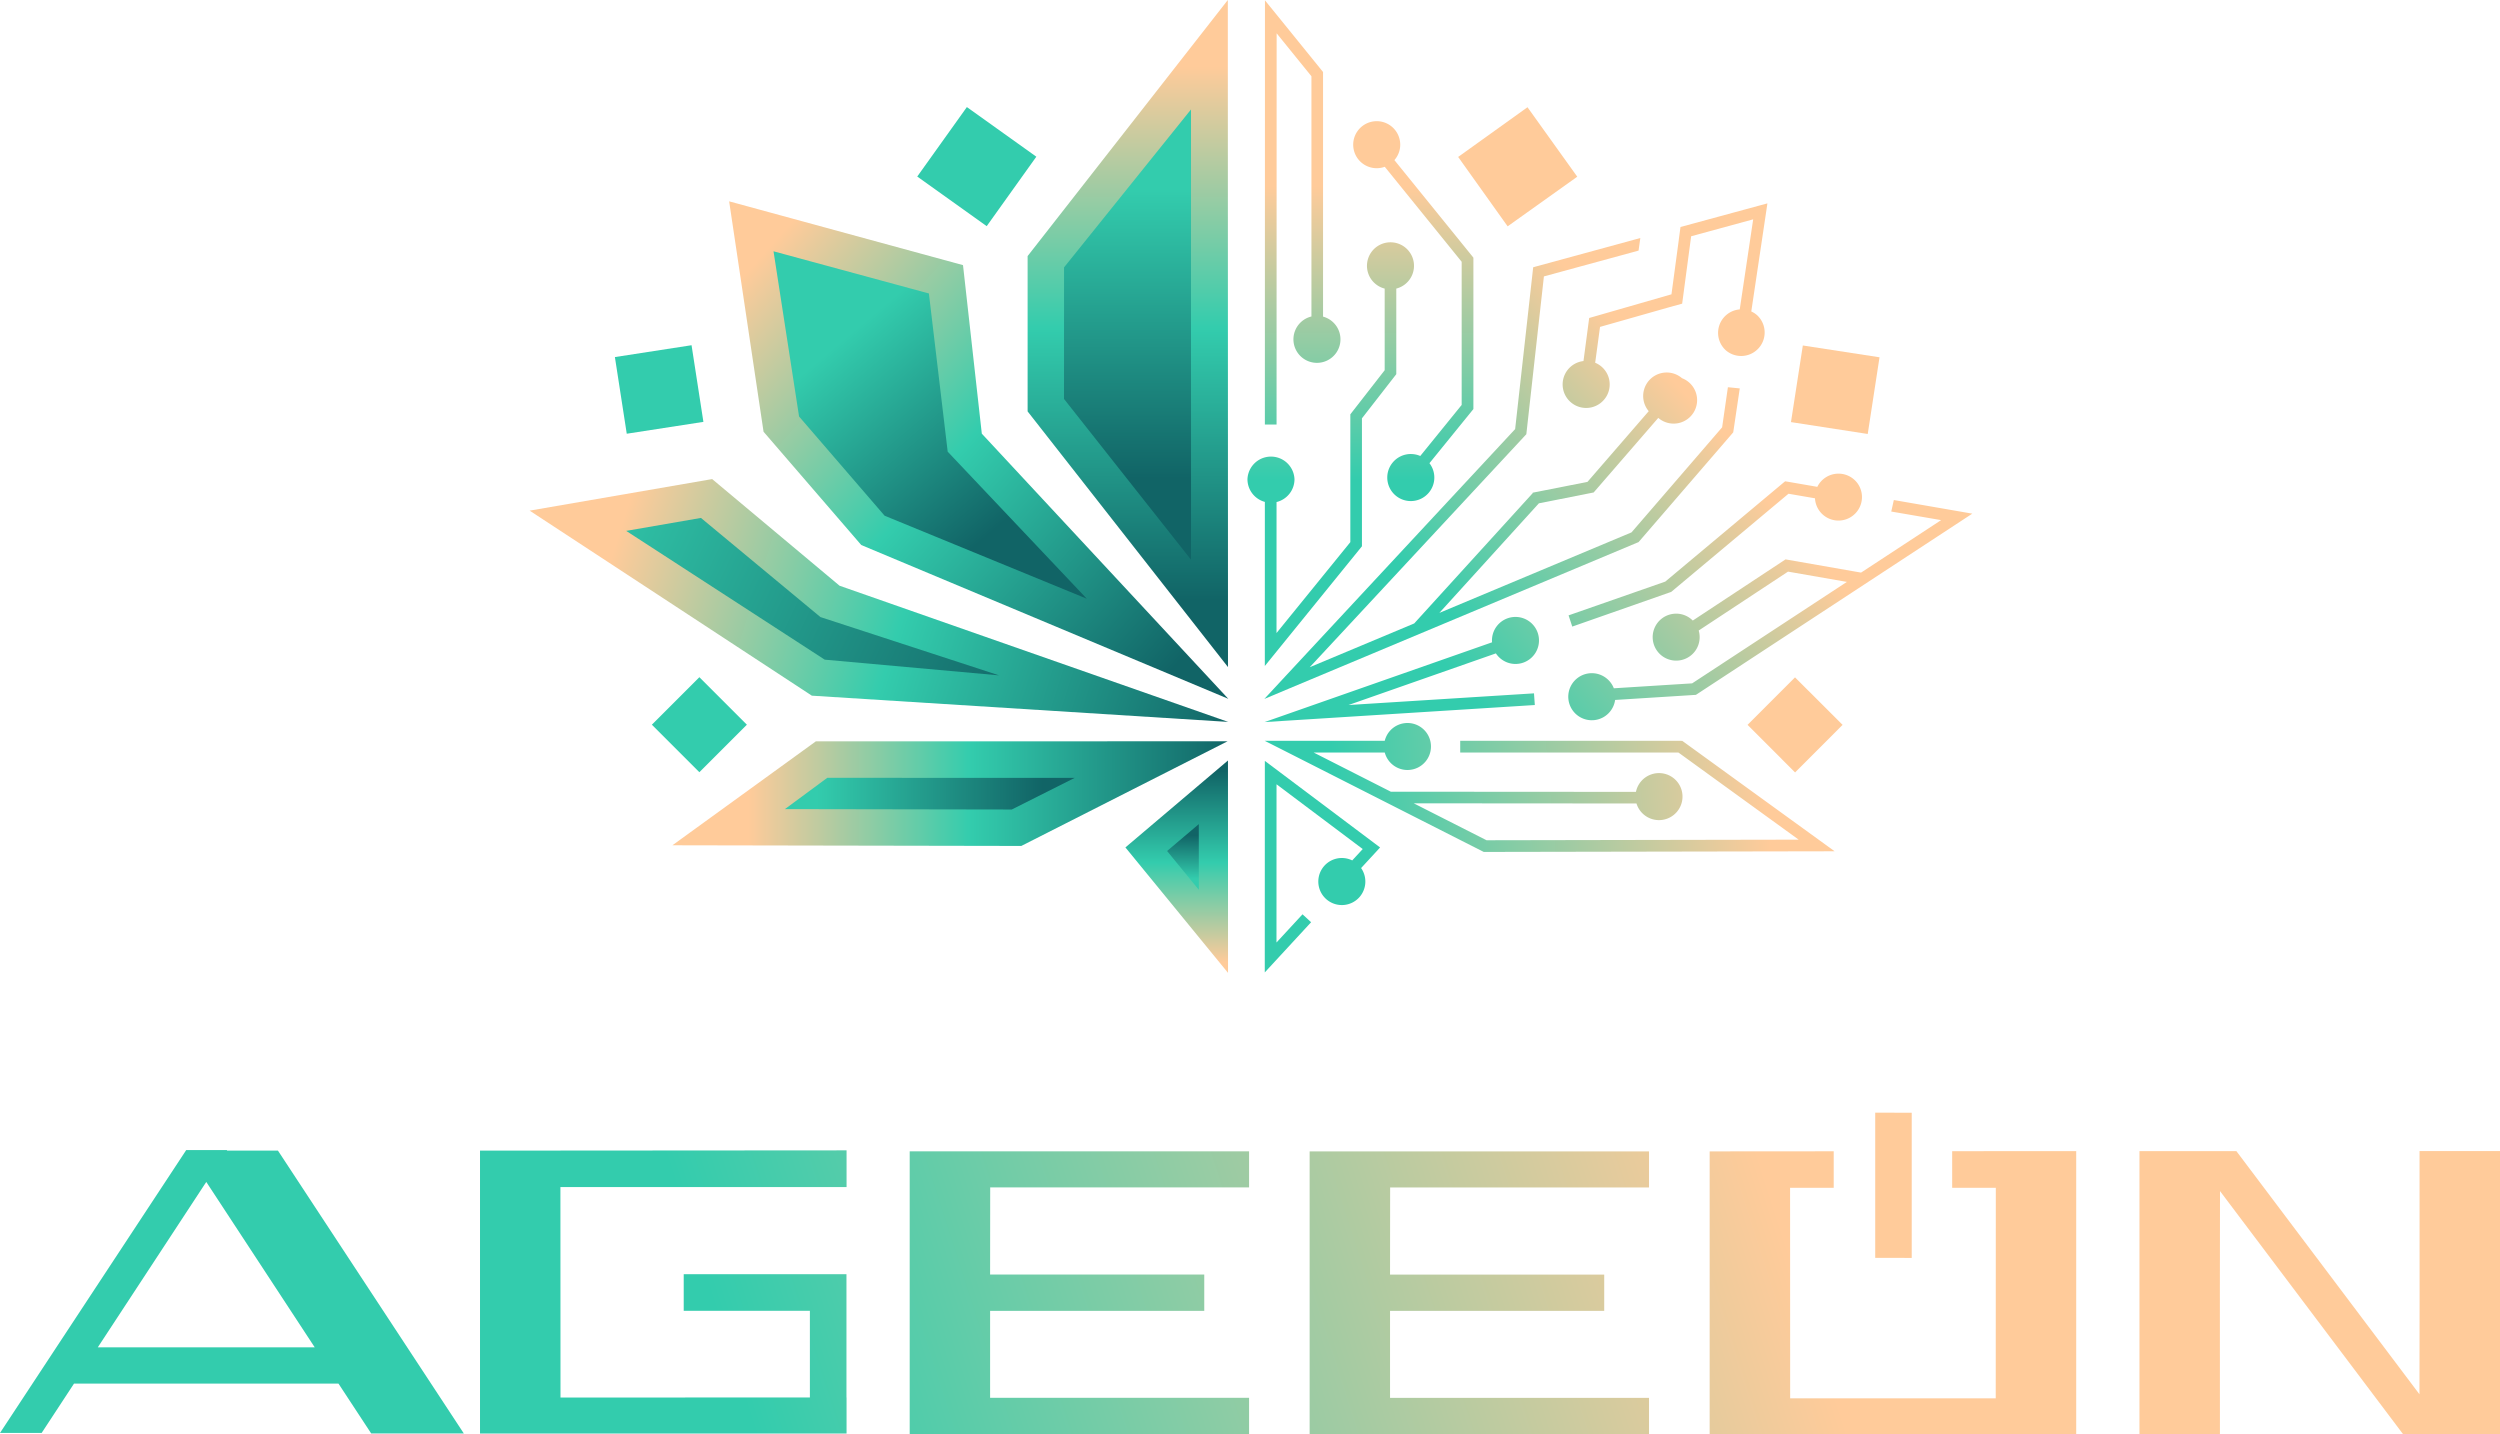 <svg xmlns="http://www.w3.org/2000/svg" width="574.73" height="329.728" viewBox="0 0 151.616 86.983" xmlns:xlink="http://www.w3.org/1999/xlink" shape-rendering="geometricPrecision" text-rendering="geometricPrecision" image-rendering="optimizeQuality" fill-rule="evenodd" clip-rule="evenodd"><defs><style>.fil15{fill:#33ccad}.fil16{fill:#ffcb9a}.fil6{fill:url(#id0)}.fil1{fill:url(#id1)}.fil9{fill:url(#id2)}.fil3{fill:url(#id3)}.fil8{fill:url(#id4)}.fil5{fill:url(#id5)}.fil7{fill:url(#id6)}.fil11{fill:url(#id7)}.fil2{fill:url(#id8)}.fil10{fill:url(#id9)}.fil4{fill:url(#id10)}.fil12{fill:url(#id11)}.fil14{fill:url(#id12)}.fil13{fill:url(#id13)}.fil0{fill:url(#id14);fill-rule:nonzero}</style><linearGradient id="id0" gradientUnits="userSpaceOnUse" x1="64.123" y1="40.716" x2="35.845" y2="27.479"><stop offset="0" stop-color="#116466"/><stop offset="1" stop-color="#33ccad"/></linearGradient><linearGradient id="id1" gradientUnits="userSpaceOnUse" x1="71.364" y1="58.356" x2="71.364" y2="46.764"><stop offset="0" stop-color="#ffcb9a"/><stop offset=".522" stop-color="#33ccad"/><stop offset="1" stop-color="#116466"/></linearGradient><linearGradient id="id2" gradientUnits="userSpaceOnUse" x1="68.397" y1="4.046" x2="68.397" y2="36.409"><stop offset="0" stop-color="#ffcb9a"/><stop offset=".49" stop-color="#33ccad"/><stop offset="1" stop-color="#116466"/></linearGradient><linearGradient id="id3" gradientUnits="userSpaceOnUse" x1="46.644" y1="15.001" x2="72.998" y2="38.469"><stop offset="0" stop-color="#ffcb9a"/><stop offset=".478" stop-color="#33ccad"/><stop offset="1" stop-color="#116466"/></linearGradient><linearGradient id="id4" gradientUnits="userSpaceOnUse" xlink:href="#id0" x1="63.242" y1="48.132" x2="49.535" y2="48.132"/><linearGradient id="id5" gradientUnits="userSpaceOnUse" x1="37.625" y1="32.085" x2="74.838" y2="43.892"><stop offset="0" stop-color="#ffcb9a"/><stop offset=".459" stop-color="#33ccad"/><stop offset="1" stop-color="#116466"/></linearGradient><linearGradient id="id6" gradientUnits="userSpaceOnUse" xlink:href="#id5" x1="45.401" y1="44.956" x2="74.675" y2="44.956"/><linearGradient id="id7" gradientUnits="userSpaceOnUse" x1="81.035" y1="48.823" x2="106.931" y2="46.526"><stop offset="0" stop-color="#33ccad"/><stop offset="1" stop-color="#ffcb9a"/></linearGradient><linearGradient id="id8" gradientUnits="userSpaceOnUse" xlink:href="#id0" x1="71.759" y1="50.651" x2="71.725" y2="53.29"/><linearGradient id="id9" gradientUnits="userSpaceOnUse" xlink:href="#id0" x1="68.38" y1="29.028" x2="68.38" y2="11.552"/><linearGradient id="id10" gradientUnits="userSpaceOnUse" xlink:href="#id0" x1="61.166" y1="31.409" x2="51.656" y2="20.141"/><linearGradient id="id11" gradientUnits="userSpaceOnUse" x1="106.334" y1="29.325" x2="89.972" y2="43.055"><stop offset="0" stop-color="#ffcb9a"/><stop offset="1" stop-color="#33ccad"/></linearGradient><linearGradient id="id12" gradientUnits="userSpaceOnUse" xlink:href="#id11" x1="99.083" y1="20.569" x2="84.807" y2="34.152"/><linearGradient id="id13" gradientUnits="userSpaceOnUse" xlink:href="#id11" x1="82.505" y1="11.323" x2="82.505" y2="29.087"/><linearGradient id="id14" gradientUnits="userSpaceOnUse" xlink:href="#id7" x1="45.759" y1="86.895" x2="105.858" y2="67.569"/></defs><g id="Слой_x0020_1"><g id="_179393904"><path id="_89337360" class="fil0" d="M84.301 79.5H97.29v-2.202H84.301l.006-5.283h15.7v-2.188H79.425V86.98h20.582v-2.206H84.301V79.5zm31.638-12.018v8.805l-2.214-.002V67.48l2.214.002zM49.117 84.75v-5.255h-7.652v-2.22h9.87v7.474h.006v2.188h-22.23V69.781l22.23-.016v2.226H33.987l.005 12.766 15.125-.008zm-37.825-15l-.02.031h-.01l.005.007L0 86.904l2.527-.003 1.961-2.99h16.04l1.983 3.022 5.619.003L16.856 69.78h-3.1l.02-.032h-2.484zm-5.36 11.96l6.578-10.03.698 1.064 5.878 8.965H5.933zm129.695-11.9h-5.876v17.174h4.88l-.003-8.91.008-5.84L145.74 86.98h5.876V69.807h-4.88l.003 8.91-.008 5.84-11.104-14.748zm-9.712.001v17.171h-22.23V69.827l7.523-.006v2.216h-2.646l.005 12.766h12.467l.005-12.766h-2.647v-2.222l7.524-.005zM55.17 86.978h20.582v-2.206H60.046v-5.274h12.988v-2.202H60.046l.006-5.284h15.7v-2.188H55.17v17.154z"/><path id="_89337288" class="fil1" d="M74.472 46.12L74.475 59l-6.223-7.607z"/><path id="_89337216" class="fil2" d="M72.703 49.979l.001 3.983-1.924-2.352z"/><path id="_89337120" class="fil3" d="M44.22 12.21l14.183 3.869 1.14 10.22 14.949 16.082-22.26-9.328-5.925-6.87z"/><path id="_89337048" class="fil4" d="M56.334 17.798l-9.423-2.558 1.549 10.018 5.188 6.018L65.91 36.31l-8.436-8.918z"/><path id="_89336952" class="fil5" d="M43.19 29.054l7.727 6.468 23.57 8.259-25.251-1.591L32.12 30.968z"/><path id="_89336880" class="fil6" d="M42.51 31.41l7.245 6.012 10.837 3.537-10.575-.953-12.041-7.81z"/><path id="_89336784" class="fil7" d="M61.939 51.303l12.508-6.347-24.968.003-8.7 6.304z"/><path id="_89336712" class="fil8" d="M61.36 49.094l3.814-1.918-15.002-.005-2.57 1.898z"/><path id="_89336616" class="fil9" d="M74.463 0L62.321 15.53v9.42l12.152 15.505z"/><path id="_89336544" class="fil10" d="M72.23 6.638l-7.7 9.578-.002 7.978 7.702 9.75z"/><path id="_89336448" class="fil11" d="M89.909 51.629l-11.885-6.032-1.323-.67h1.482l5.796.001c.053-.21.153-.418.306-.593a1.425 1.425 0 1 1-.304 1.302l-4.316-.001 4.685 2.378 14.864.01a1.428 1.428 0 0 1 2.337-.787c.592.517.653 1.418.136 2.011a1.427 1.427 0 0 1-2.44-.52l-13.509-.01 4.415 2.24 18.93-.036-7.292-5.284-13.234-.001v-.709h13.35l.114.002.093.066 8.267 5.991.882.64-1.09.002-20.104.038-.084.001-.076-.04z"/><path id="_89336376" class="fil12" d="M112.63 29.28a1.426 1.426 0 1 1-2.558.94l-1.606-.277-7.066 5.914-.049.041-.062.021L95.352 38l-.224-.68 5.865-2.048 7.144-5.98.125-.103.162.026 1.79.31a1.43 1.43 0 0 1 2.416-.244zm.237 5.446l-4.58-.802-5.626 3.71a1.424 1.424 0 0 0-2.165 1.836c.458.64 1.35.786 1.99.327.505-.361.7-.993.534-1.558l5.417-3.572 3.569.623-9.383 6.153-4.75.299a1.426 1.426 0 0 0-.398-.565 1.427 1.427 0 1 0 .476 1.272l4.809-.303.09-.006.081-.052 15.93-10.445.752-.492-.886-.154-3.873-.672-.156.698 3.024.52-4.855 3.183zM90.72 39.624c.333.506.965.762 1.579.588a1.426 1.426 0 1 0-1.812-1.258L79.12 42.94l-2.427.851 2.567-.162 13.821-.872-.05-.708-11.25.708 8.94-3.132z"/><path id="_89336304" class="fil13" d="M84.68 22.692l-2.083 2.678v7.76l-5.26 6.484-.63.776v-1l.002-8.952a1.426 1.426 0 0 1-1.055-1.374 1.427 1.427 0 0 1 2.852 0c0 .67-.464 1.231-1.088 1.383l-.002 7.944 4.477-5.513v-7.753h.002l2.081-2.673v-4.95a1.426 1.426 0 1 1 .704 0v5.19zM77.346.796l2.892 3.57v14.836a1.426 1.426 0 1 1-.704-.009V4.625l-2.11-2.605-.005 23.724h-.709l.005-24.725v-1l.63.776zm8.216 26.739c.205 0 .397.042.572.119l2.511-3.096v-8.683l-4.664-5.76a1.426 1.426 0 1 1 .938-1.338c0 .358-.135.683-.353.933l4.71 5.816.08.1v9.183l-.08.098-2.585 3.184a1.427 1.427 0 1 1-1.13-.557z"/><path id="_89336232" class="fil14" d="M96.742 21.999l.294-2.174 4.23-1.202.751-.207.545-4.088 3.762-1.026-.815 5.462a1.427 1.427 0 0 0-.824 2.498 1.426 1.426 0 0 0 1.867-2.155 1.408 1.408 0 0 0-.343-.218l.899-6.02.079-.535-.524.142-4.747 1.29-.103.766h.002l-.446 3.317-4.987 1.435h-.004v.002l-.345 2.61a1.427 1.427 0 1 0 1.534 1.025 1.426 1.426 0 0 0-.825-.922zm5.266.937a1.424 1.424 0 1 1-1.44 2.407l-3.17 3.659-.667.77-.081.094-3.323.658-6.035 6.646 11.653-4.883 5.496-6.372.35-2.432.719.072-.381 2.564-.016.101-.068.08-5.618 6.514-.054.063-.078.031-21.104 8.844-1.514.636 1.118-1.205 14.093-15.16 1.068-9.577.026-.238.232-.064 6.266-1.709-.107.762-5.74 1.566-1.053 9.454-.013.116-.08.086-13.055 14.044 6.335-2.654 7.189-7.904-.005-.025 3.324-.656 3.715-4.288a1.425 1.425 0 0 1 2.018-2z"/><path id="_88861216" class="fil15" d="M77.417 47.563l-.003 9.596 1.579-1.71.521.48-2.194 2.377-.616.667v-.907l.004-11.213v-.709l.567.426 6.11 4.59.312.235-.264.288-.887.961a1.43 1.43 0 0 1-.094 1.757 1.427 1.427 0 1 1-.444-2.22l.637-.69-5.228-3.927z"/><path id="_64077048" class="fil16" d="M109.335 20.952l4.651.716-.715 4.651-4.655-.72z"/><path id="_88552656" class="fil16" d="M88.432 9.518l4.205-3.015 3.018 4.213-4.222 3.01z"/><path id="_88552104" class="fil16" d="M108.861 41.08l2.886 2.88-2.881 2.885-2.884-2.885z"/><path id="_88552008" class="fil15" transform="scale(-4.727 4.727) rotate(45 -14.974 -6.487)" d="M0 0h.862v.862H0z"/><path id="_88552512" class="fil15" transform="matrix(-5.393 .834 .834 5.393 41.94 20.936)" d="M0 0h.862v.862H0z"/><path id="_88552296" class="fil15" transform="scale(-6.006 6.006) rotate(-35.544 -2.764 17.115)" d="M0 0h.862v.862H0z"/></g></g></svg>
